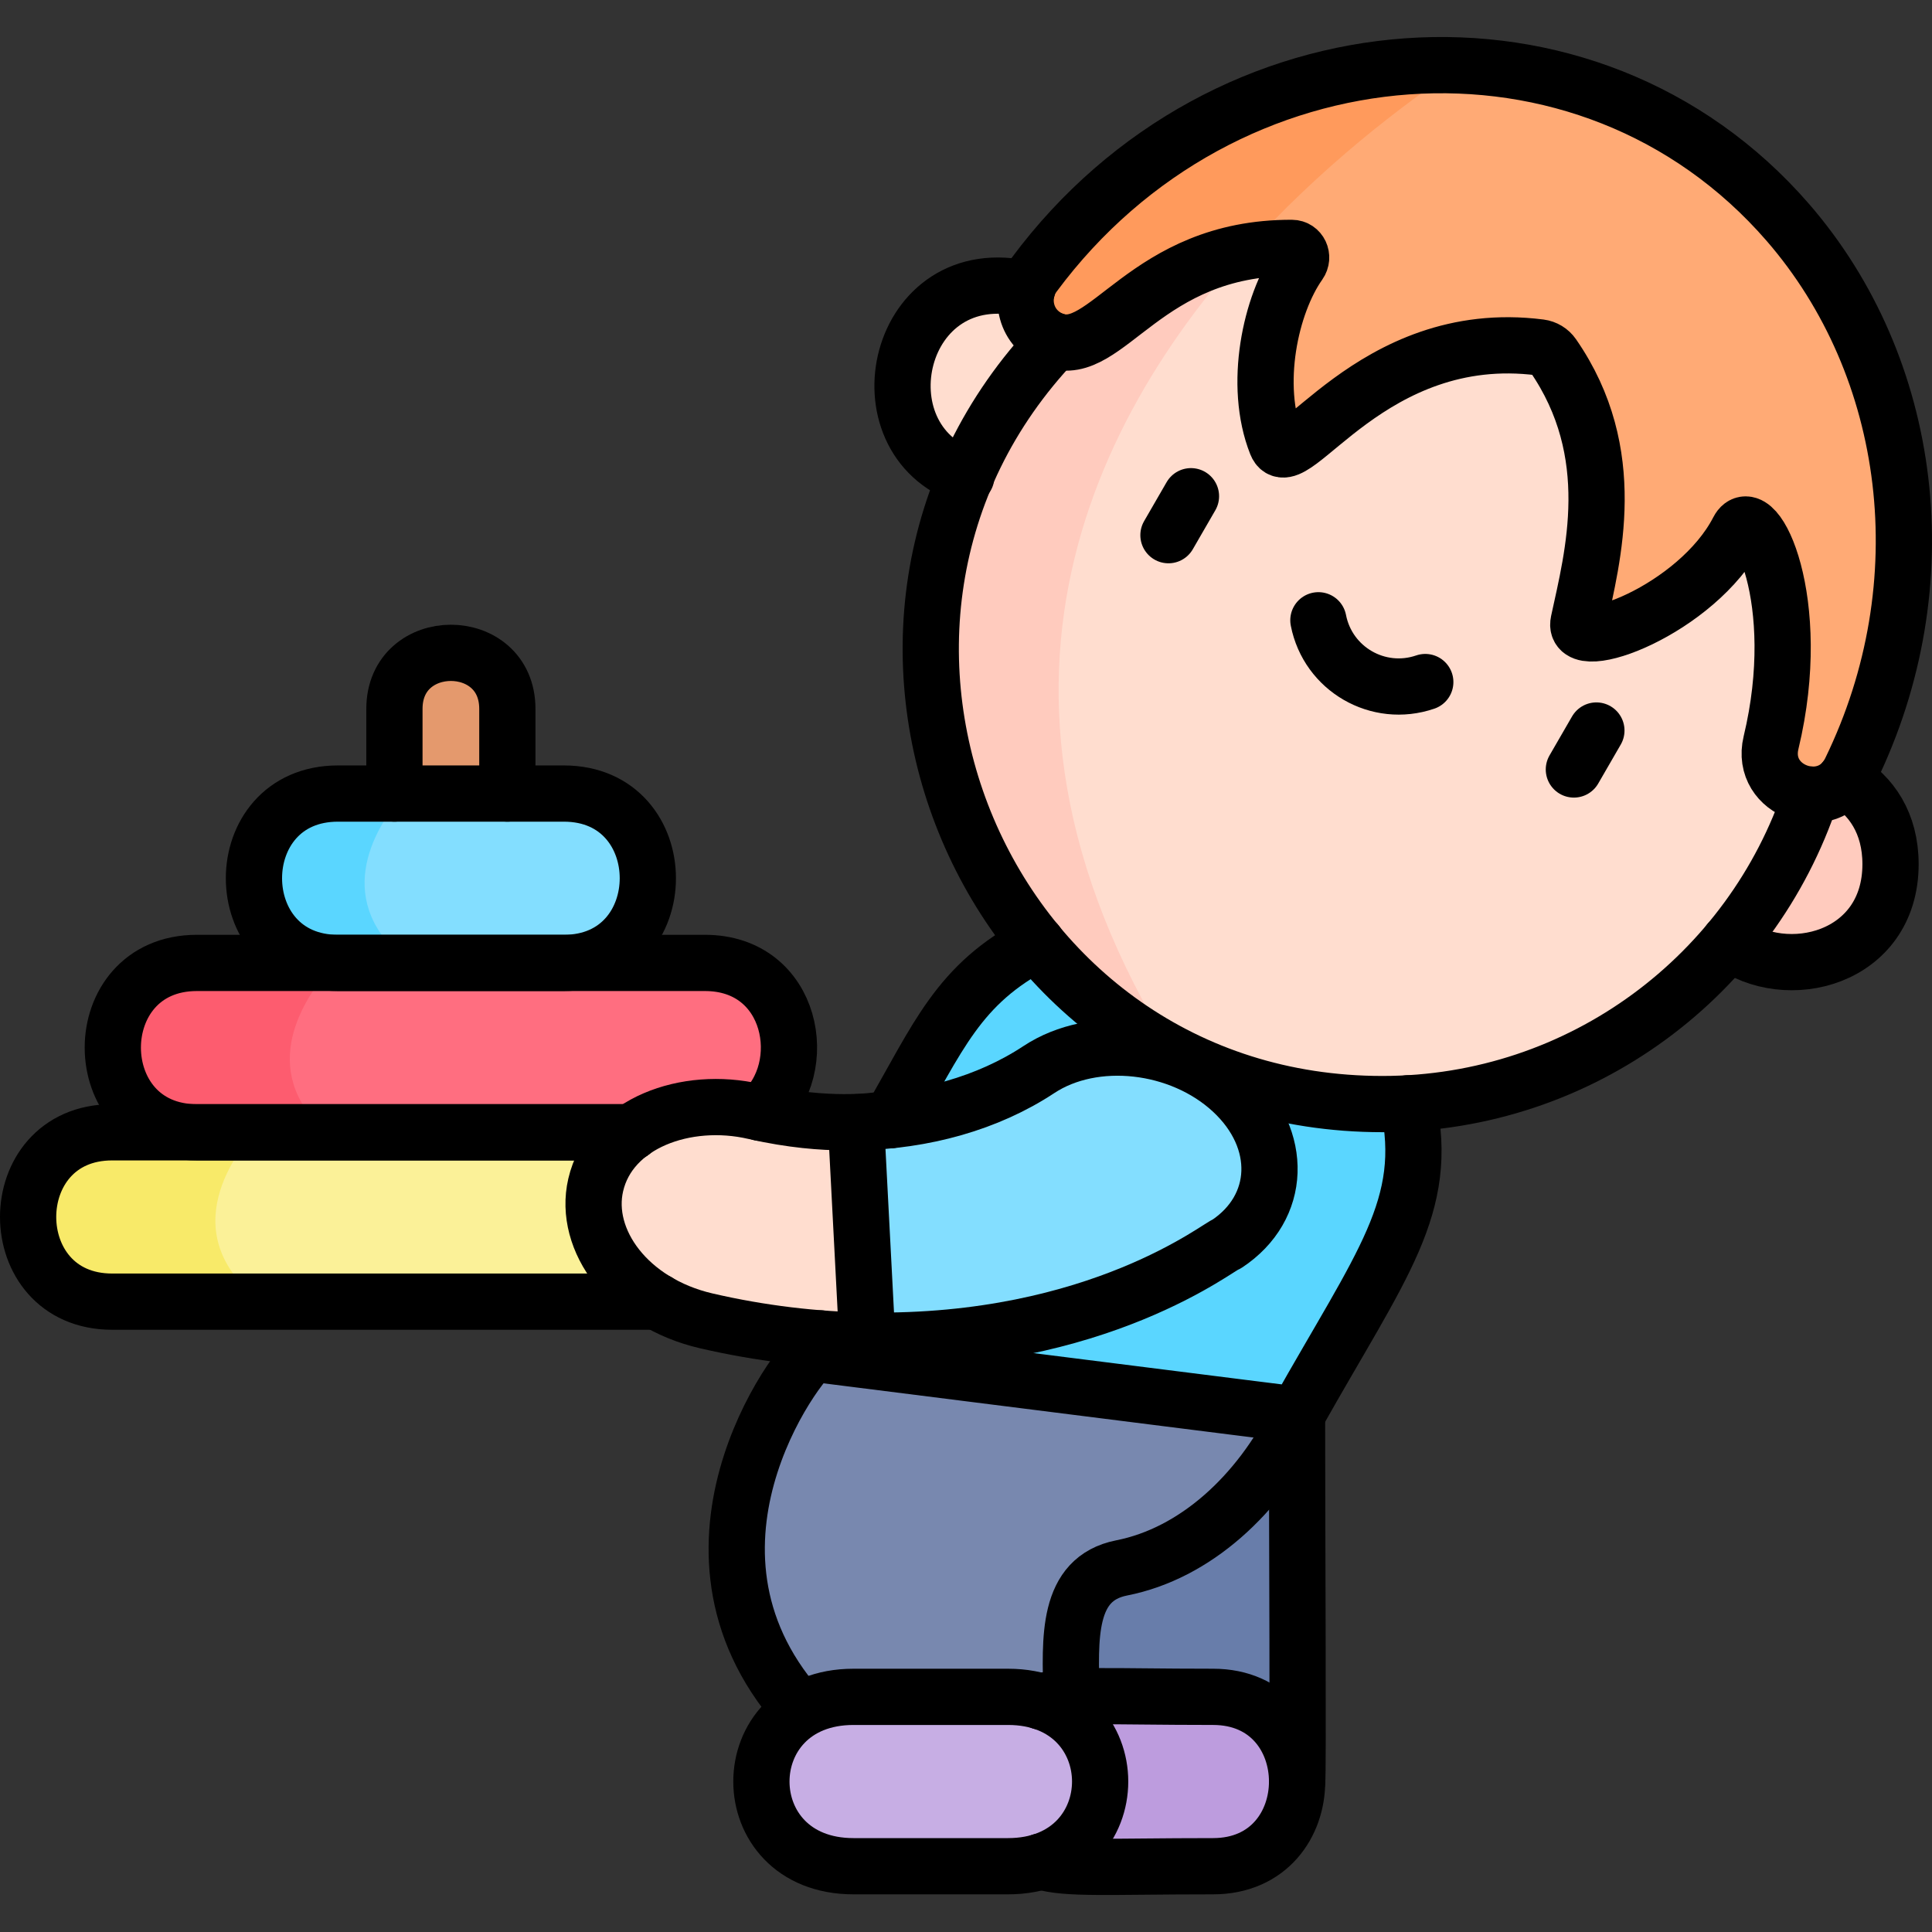 <svg xmlns="http://www.w3.org/2000/svg" xmlns:xlink="http://www.w3.org/1999/xlink" id="Capa_1" x="0px" y="0px" viewBox="0 0 515.329 515.329" style="enable-background:new 0 0 515.329 515.329;" xml:space="preserve" width="512" height="512"><rect x="0" y="0" width="515.329" height="515.329" fill="#333333" stroke="none"/><g>	<path style="fill:#E4996D;" d="M105.209,226.808v-37.647c0-19.924,30.118-19.924,30.118,0v37.647&#10;&#9;&#9;C135.327,246.732,105.209,246.732,105.209,226.808z"></path>	<path style="fill:#FBF198;" d="M210.617,347.276H69.637c-61.51-22.59-0.1-48.25,1.2-48.78c0.01-0.01,0.02-0.01,0.02-0.01&#10;&#9;&#9;l53.41-11.62l68.89,15.24h17.46C240.507,302.106,240.507,347.276,210.617,347.276z"></path>	<path style="fill:#F8EA69;" d="M69.637,347.276h-39.72c-29.89,0-29.89-45.17,0-45.17h24.32l16.62-3.62&#10;&#9;&#9;C62.417,307.226,46.097,328.886,69.637,347.276z"></path>	<path style="fill:#FF6E80;" d="M188.037,302.106H87.057c-49.48-21.23,2.18-44.77,3.08-45.18l0.01-0.02l0.23-0.31l33.32-12.93&#10;&#9;&#9;l27.67,13.26h36.67C217.917,256.926,217.917,302.106,188.037,302.106z"></path>	<path style="fill:#FD5C6F;" d="M87.057,302.106h-34.55c-29.89,0-29.89-45.18,0-45.18h36.72&#10;&#9;&#9;C80.907,266.116,68.287,285.207,87.057,302.106z"></path>	<path style="fill:#83DEFF;" d="M150.387,256.926h-41.29c-51.59-24.52-1.46-45.18-1.46-45.18h42.75&#10;&#9;&#9;C180.267,211.746,180.267,256.926,150.387,256.926z"></path>	<path style="fill:#5AD6FF;" d="M109.097,256.926h-18.95c-29.88,0-29.88-45.18,0-45.18h17.49&#10;&#9;&#9;C99.147,221.826,88.607,240.626,109.097,256.926z"></path>	<path style="fill:#FFCBBE;" d="M451.562,230.573c0-34.866,52.706-34.866,52.706,0S451.562,265.439,451.562,230.573z"></path>	<path style="fill:#FFDDCF;" d="M240.738,102.573c0-34.866,52.706-34.866,52.706,0S240.738,137.439,240.738,102.573z"></path>	<path style="fill:#687DAA;" d="M345.948,369.867l-0.186,105.434l-32.845,1.866l-33.234-20.7v-98.27L345.948,369.867z"></path>	<path style="fill:#BD9CDE;" d="M323.562,497.867h-37.647c-29.885,0-29.885-45.177,0-45.177h37.647&#10;&#9;&#9;C353.447,452.691,353.447,497.867,323.562,497.867z"></path>	<path style="fill:#7888AF;" d="M215.981,459.009l26.129,18.157l43.805-18.157c0-17.488-3.435-37.413,13.275-40.713&#10;&#9;&#9;c19.564-3.864,36.546-20.374,46.758-40.9l-67.435-30.118l-60.363,14.024C218.15,361.303,170.038,410.605,215.981,459.009z"></path>	<path style="fill:#5AD6FF;" d="M369.151,336.123l-23.203,41.274L218.15,361.303c7.337-47.857,0.518-28.705,31.561-83.888&#10;&#9;&#9;c17.341-30.846,58.139-42.695,91.119-26.49C373.81,267.138,386.492,305.286,369.151,336.123z"></path>	<path style="fill:#FFDDCF;" d="M489.207,174.106c0,66.53-53.93,120.47-120.47,120.47c-20.13,0-39.12-4.94-55.8-13.69&#10;&#9;&#9;c-134.43-146.56,27.15-223.4,28.94-224.24c0.01-0.01,0.02-0.01,0.02-0.01c8.63-1.96,17.61-3,26.84-3&#10;&#9;&#9;C435.277,53.636,489.207,107.566,489.207,174.106z"></path>	<path style="fill:#FFCBBE;" d="M312.937,280.886c-38.44-20.12-64.67-60.39-64.67-106.78c0-57.31,40.01-105.27,93.63-117.47&#10;&#9;&#9;C295.177,103.546,250.797,181.246,312.937,280.886z"></path>	<path style="fill:#FFDDCF;" d="M231.341,357.666c-14.232-0.215-28.703-1.96-43.018-5.28c-19.827-4.599-33-20.823-29.424-36.24&#10;&#9;&#9;c3.576-15.416,22.546-24.185,42.373-19.587c37.088,8.602,16.727-10.017,49.148,30.535L231.341,357.666z"></path>	<path style="fill:#83DEFF;" d="M229.049,357.618l-2.294-58.046c18.087-0.294,36.822-5.26,50.335-14.19&#10;&#9;&#9;c14.642-9.682,37.722-7.117,51.562,5.733c13.84,12.849,13.19,31.108-1.453,40.789C325.817,331.885,291.038,358.605,229.049,357.618&#10;&#9;&#9;z"></path>	<path style="fill:#FFAA75;" d="M493.587,205.616c-5.91,12.13-24.34,5.67-21.19-7.45c9.13-38.02-4.42-65.04-8.75-56.66&#10;&#9;&#9;c-11.01,21.34-44.57,33.63-42.59,24.46c3.78-17.46,11.3-44.95-6.84-71.12c-0.81-1.16-2.05-1.92-3.45-2.1&#10;&#9;&#9;c-45.13-5.79-66.47,35.4-70.3,25.75c-6.24-15.69-1.62-37.23,6.07-48.12c1.25-1.77,0.12-4.17-1.96-4.17&#10;&#9;&#9;c-4.64-0.01-8.88,0.4-12.76,1.12c-1.95-41.6,57.8-49.76,57.8-49.76c32.41,1.31,63.99,15.04,87.24,41.82&#10;&#9;&#9;C510.347,97.996,517.857,155.766,493.587,205.616z"></path>	<path style="fill:#FF9A5C;" d="M389.617,17.566c-15.13,10.11-37.45,26.96-57.8,49.76c-28.91,5.4-38.3,28.2-50.83,23.5&#10;&#9;&#9;c-7.46-2.81-9.51-11.59-5.16-17.44C304.357,34.926,347.687,15.866,389.617,17.566z"></path>	<path style="fill:#C7AEE4;" d="M268.889,497.867h-41.243c-32.74,0-32.74-45.177,0-45.177h41.243&#10;&#9;&#9;C301.629,452.691,301.629,497.867,268.889,497.867z"></path>	<path style="fill:#8CE09F;" d="M90.147,256.906v0.02c0,0,0,0-0.01,0L90.147,256.906z"></path></g><g>	<path style="fill:none;stroke:#000000;stroke-width:15;stroke-linecap:round;stroke-linejoin:round;stroke-miterlimit:10;" d="&#10;&#9;&#9;M105.207,211.664v-22.59c0-19.92,30.12-19.92,30.12,0v22.59"></path>	<path style="fill:none;stroke:#000000;stroke-width:15;stroke-linecap:round;stroke-linejoin:round;stroke-miterlimit:10;" d="&#10;&#9;&#9;M168.467,302.024H29.917c-29.89,0-29.89,45.17,0,45.17h145.5"></path>	<path style="fill:none;stroke:#000000;stroke-width:15;stroke-linecap:round;stroke-linejoin:round;stroke-miterlimit:10;" d="&#10;&#9;&#9;M168.467,302.024H52.507c-29.89,0-29.89-45.18,0-45.18h135.53c23.59,0,28.55,28.15,14.9,40"></path>	<path style="fill:none;stroke:#000000;stroke-width:15;stroke-linecap:round;stroke-linejoin:round;stroke-miterlimit:10;" d="&#10;&#9;&#9;M150.386,256.843H90.15c-29.885,0-29.885-45.176,0-45.176h60.235C180.271,211.667,180.271,256.843,150.386,256.843z"></path>	<path style="fill:none;stroke:#000000;stroke-width:15;stroke-linecap:round;stroke-linejoin:round;stroke-miterlimit:10;" d="&#10;&#9;&#9;M492.008,208.004c7.09,4.08,12.26,11.57,12.26,22.49c0,25.34-27.86,32.26-43.07,20.75"></path>	<path style="fill:none;stroke:#000000;stroke-width:15;stroke-linecap:round;stroke-linejoin:round;stroke-miterlimit:10;" d="&#10;&#9;&#9;M257.747,127.114c-29.305-9.924-18.726-58.365,16.22-49.96"></path>	<path style="fill:none;stroke:#000000;stroke-width:15;stroke-linecap:round;stroke-linejoin:round;stroke-miterlimit:10;" d="&#10;&#9;&#9;M345.957,377.264c0,29.012,0.369,97.919,0.02,97.94"></path>	<path style="fill:none;stroke:#000000;stroke-width:15;stroke-linecap:round;stroke-linejoin:round;stroke-miterlimit:10;" d="&#10;&#9;&#9;M211.227,453.514c-35.376-43.512,3.676-93.327,7.15-93.78"></path>	<path style="fill:none;stroke:#000000;stroke-width:15;stroke-linecap:round;stroke-linejoin:round;stroke-miterlimit:10;" d="&#10;&#9;&#9;M343.138,376.964c0.102,0-0.358-0.169,2.81,1.29c-10.21,20.52-27.19,36.1-46.76,39.96c-14.72,2.91-13.8,18.71-13.37,34.39"></path>	<path style="fill:none;stroke:#000000;stroke-width:15;stroke-linecap:round;stroke-linejoin:round;stroke-miterlimit:10;" d="&#10;&#9;&#9;M375.578,294.294c5.924,27.533-6.989,42.743-29.62,82.98c0,0.119,2.049,0.303-126.79-15.92c-1.369-0.174-1.039,0.089-0.38-4.36"></path>	<path style="fill:none;stroke:#000000;stroke-width:15;stroke-linecap:round;stroke-linejoin:round;stroke-miterlimit:10;" d="&#10;&#9;&#9;M237.428,298.814c12.889-22.219,18.065-36.283,39.14-47.23"></path>	<path style="fill:none;stroke:#000000;stroke-width:15;stroke-linecap:round;stroke-linejoin:round;stroke-miterlimit:10;" d="&#10;&#9;&#9;M281.517,90.924c-72.302,75.859-19.217,203.57,87.22,203.57c53.167,0,98.503-34.543,114.37-82.54"></path>	<path style="fill:none;stroke:#000000;stroke-width:15;stroke-linecap:round;stroke-linejoin:round;stroke-miterlimit:10;" d="&#10;&#9;&#9;M231.337,357.584c-13.78-0.198-28.428-1.894-43.01-5.28c-20.655-4.803-32.853-21.466-29.43-36.24&#10;&#9;&#9;c3.814-16.5,24.116-23.832,42.37-19.59c20.013,4.564,32.707,2.296,33.098,2.34"></path>	<path style="fill:none;stroke:#000000;stroke-width:15;stroke-linecap:round;stroke-linejoin:round;stroke-miterlimit:10;" d="&#10;&#9;&#9;M231.341,357.583l-3.034-58.23c18.087-0.294,35.27-5.124,48.783-14.054c14.642-9.682,37.722-7.117,51.562,5.733&#10;&#9;&#9;c13.84,12.849,13.19,31.108-1.453,40.789C325.818,331.802,293.33,358.57,231.341,357.583z"></path>			<line style="fill:none;stroke:#000000;stroke-width:15;stroke-linecap:round;stroke-linejoin:round;stroke-miterlimit:10;" x1="317.672" y1="132.359" x2="311.668" y2="142.749"></line>			<line style="fill:none;stroke:#000000;stroke-width:15;stroke-linecap:round;stroke-linejoin:round;stroke-miterlimit:10;" x1="425.81" y1="194.855" x2="419.805" y2="205.245"></line>	<path style="fill:none;stroke:#000000;stroke-width:15;stroke-linecap:round;stroke-linejoin:round;stroke-miterlimit:10;" d="&#10;&#9;&#9;M351.66,165.449c2.542,13.02,15.96,20.774,28.51,16.477"></path>	<path style="fill:none;stroke:#000000;stroke-width:15;stroke-linecap:round;stroke-linejoin:round;stroke-miterlimit:10;" d="&#10;&#9;&#9;M476.862,59.308c-0.002-0.001-0.003-0.001-0.005-0.002C476.859,59.307,476.86,59.307,476.862,59.308&#10;&#9;&#9;C423.549-2.109,326.424,5.1,275.826,73.303c-4.344,5.855-2.3,14.633,5.161,17.436c14.215,5.34,24.394-24.73,63.588-24.618&#10;&#9;&#9;c2.084,0.005,3.217,2.403,1.963,4.178c-7.691,10.889-12.305,32.423-6.074,48.115c3.836,9.654,25.17-31.537,70.304-25.745&#10;&#9;&#9;c1.399,0.18,2.644,0.937,3.447,2.095c18.142,26.169,10.621,53.661,6.847,71.116c-1.983,9.176,31.572-3.111,42.587-24.455&#10;&#9;&#9;c4.326-8.381,17.878,18.644,8.748,56.662c-3.151,13.121,15.283,19.574,21.19,7.442C517.857,155.685,510.347,97.913,476.862,59.308z&#10;&#9;&#9;"></path>	<path style="fill:none;stroke:#000000;stroke-width:15;stroke-linecap:round;stroke-linejoin:round;stroke-miterlimit:10;" d="&#10;&#9;&#9;M277.728,453.884c0-0.01,0.01,0,0.01,0c6.9-2.16,17.86-1.28,45.82-1.28c29.89,0,29.9,45.18,0,45.18c-28.11,0-39.01,0.86-45.84-1.27&#10;&#9;&#9;"></path>	<path style="fill:none;stroke:#000000;stroke-width:15;stroke-linecap:round;stroke-linejoin:round;stroke-miterlimit:10;" d="&#10;&#9;&#9;M268.89,497.784h-41.243c-32.74,0-32.74-45.177,0-45.177h41.243C301.63,452.608,301.63,497.784,268.89,497.784z"></path></g></svg>